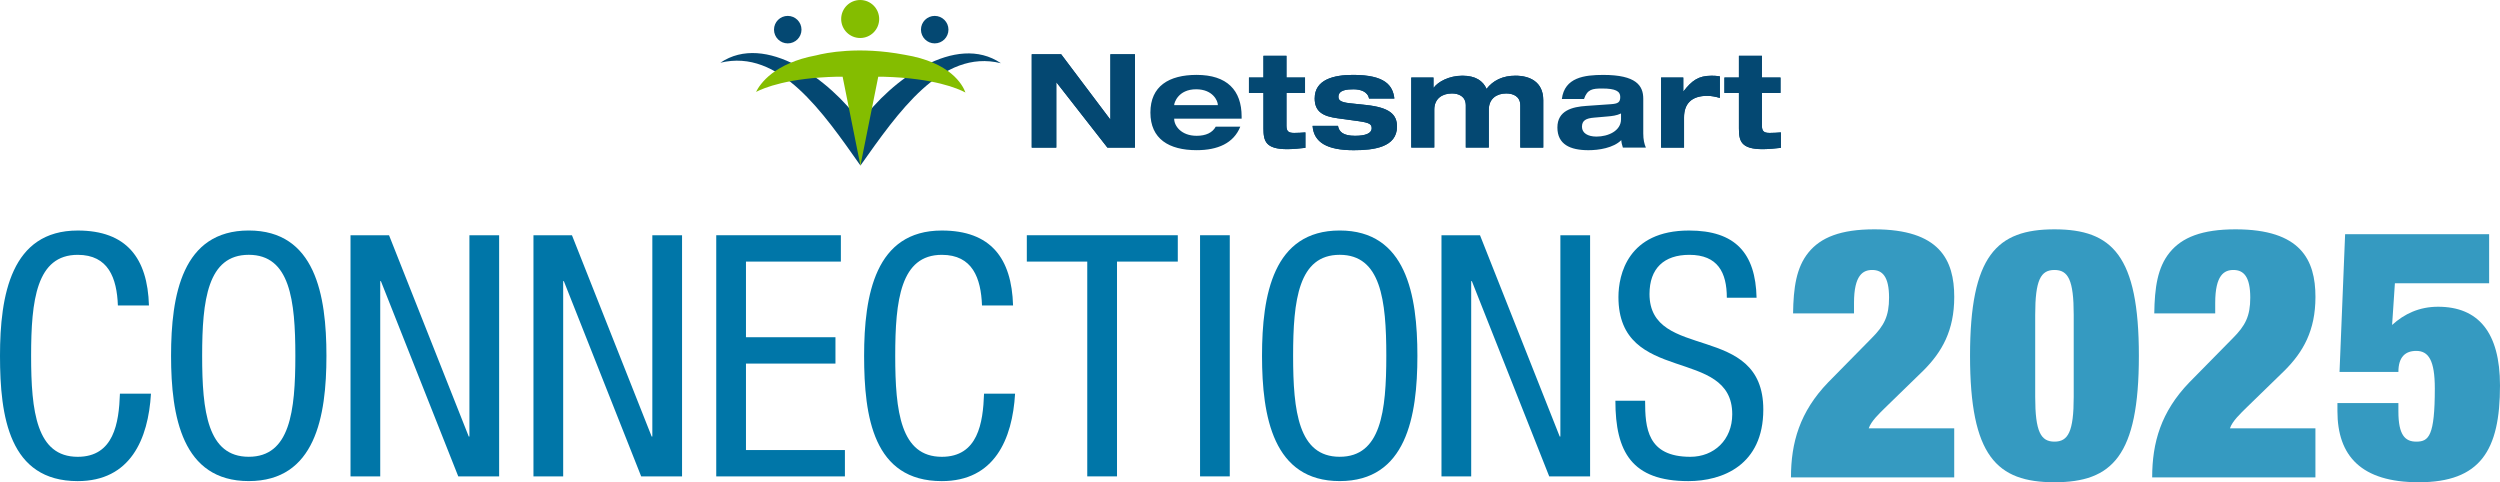 <?xml version="1.0" encoding="UTF-8"?>
<svg id="Layer_2" xmlns="http://www.w3.org/2000/svg" viewBox="0 0 965.73 186.3">
  <defs>
    <style>
      .cls-1 {
        fill: #0076a8;
      }

      .cls-2 {
        fill: #84bd00;
      }

      .cls-3 {
        fill: #044872;
      }

      .cls-4 {
        fill: #359ac1;
      }
    </style>
  </defs>
  <g id="Layer_1-2" data-name="Layer_1">
    <g>
      <path class="cls-1" d="M58.32,152.06c-1.04,17.61-7.96,33.79-28.31,33.79-26.48,0-30.01-24.92-30.01-48.4s4.31-48.4,30.01-48.4c18.92,0,27,10.7,27.53,28.96h-12c-.39-10.57-3.65-19.57-15.52-19.57-15.92,0-18,17.48-18,39.01s2.09,39.01,18,39.01c13.96,0,15.92-13.05,16.31-24.4h12Z"/>
      <path class="cls-1" d="M126.1,137.44c0,23.48-4.3,48.4-30.01,48.4s-30.01-24.92-30.01-48.4,4.31-48.4,30.01-48.4,30.01,24.92,30.01,48.4ZM78.09,137.44c0,21.53,2.09,39.01,18,39.01s18-17.48,18-39.01-2.09-39.01-18-39.01-18,17.48-18,39.01Z"/>
      <path class="cls-1" d="M135.41,90.87h14.87l30.79,77.75h.26v-77.75h11.48v93.15h-15.79l-29.88-75.41h-.26v75.41h-11.48v-93.15Z"/>
      <path class="cls-1" d="M206.07,90.87h14.87l30.79,77.75h.26v-77.75h11.48v93.15h-15.79l-29.87-75.41h-.26v75.41h-11.48v-93.15Z"/>
      <path class="cls-1" d="M276.68,90.87h48.14v10.18h-36.66v29.22h34.57v10.18h-34.57v33.4h38.22v10.18h-49.7v-93.15Z"/>
      <path class="cls-1" d="M392.12,152.06c-1.04,17.61-7.96,33.79-28.31,33.79-26.48,0-30.01-24.92-30.01-48.4s4.31-48.4,30.01-48.4c18.92,0,27,10.7,27.53,28.96h-12c-.39-10.57-3.65-19.57-15.52-19.57-15.92,0-18,17.48-18,39.01s2.09,39.01,18,39.01c13.96,0,15.92-13.05,16.31-24.4h12Z"/>
      <path class="cls-1" d="M431.48,184.02h-11.48v-82.97h-23.35v-10.18h58.32v10.18h-23.48v82.97Z"/>
      <path class="cls-1" d="M463.57,90.87h11.48v93.15h-11.48v-93.15Z"/>
      <path class="cls-1" d="M547.53,137.44c0,23.48-4.3,48.4-30.01,48.4s-30.01-24.92-30.01-48.4,4.31-48.4,30.01-48.4,30.01,24.92,30.01,48.4ZM499.52,137.44c0,21.53,2.09,39.01,18,39.01s18-17.48,18-39.01-2.09-39.01-18-39.01-18,17.48-18,39.01Z"/>
      <path class="cls-1" d="M556.84,90.87h14.87l30.79,77.75h.26v-77.75h11.48v93.15h-15.79l-29.88-75.41h-.26v75.41h-11.48v-93.15Z"/>
      <path class="cls-1" d="M667.06,115.01c0-9.78-3.52-16.57-14.48-16.57-9.78,0-15.39,5.22-15.39,15.13,0,26.22,43.96,10.57,43.96,44.62,0,21.53-15.79,27.66-28.96,27.66-21.79,0-28.18-11.22-28.18-31.05h11.48c0,10.44.78,21.66,17.48,21.66,9.13,0,16.18-6.52,16.18-16.44,0-26.35-43.96-11.09-43.96-45.27,0-8.61,3.65-25.7,27.27-25.7,17.87,0,25.7,8.74,26.09,25.96h-11.48Z"/>
    </g>
    <g>
      <g>
        <path class="cls-3" d="M671.73,29.95h-5.6v5.96h5.6v13.68c0,4.9.81,8.03,9.24,8.03,1.97,0,5.3-.3,6.97-.51v-5.96c-1.41.1-2.78.2-4.34.2-2.32,0-2.98-.71-2.98-2.83v-12.62h7.17v-5.96h-7.17v-8.38h-8.89v8.38h0ZM641.64,57.01h8.89v-11.66c0-5.25,2.88-8.33,8.94-8.33,1.67,0,3.28.35,4.9.81v-8.33c-1.01-.2-2.22-.25-3.23-.25-5.05,0-7.57,1.87-10.8,6.01h-.1v-5.3h-8.58v27.06h0ZM611.9,38.23c1.26-3.74,3.23-4.04,7.02-4.04,5.15,0,6.97,1.06,6.97,3.23s-.91,2.63-3.63,2.83l-9.44.66c-5.4.35-11.21,1.77-11.21,8.33s4.95,8.78,12.01,8.78c3.99,0,9.64-.86,12.67-3.89.05.96.3,1.92.61,2.88h8.89c-.61-1.36-1.01-3.08-1.01-5.45v-13.43c0-5.05-2.73-9.19-15.45-9.19-7.27,0-14.94.96-16,9.29h8.58ZM626.19,46.05c0,4.54-5,6.71-9.49,6.71-3.33,0-5.6-1.36-5.6-3.79s1.57-3.28,4.69-3.53l5.15-.45c1.77-.15,3.58-.35,5.25-1.16v2.22h0ZM587.26,57.01h8.89v-18.33c0-7.12-5.3-9.44-10.75-9.44-4.95,0-8.68,1.87-11.16,5.1-1.36-3.08-4.19-5.1-9.34-5.1s-9.44,2.37-11.06,4.64h-.1v-3.94h-8.58v27.06h8.89v-14.64c0-4.24,3.03-6.26,6.82-6.26,2.47,0,5.35,1.01,5.35,4.64v16.26h8.89v-14.64c0-4.24,3.03-6.26,6.72-6.26,2.57,0,5.45,1.01,5.45,4.64v16.26h0ZM507.04,48.63c.46,6.41,5.66,9.39,15.9,9.39,7.72,0,16.71-1.11,16.71-9.14,0-4.69-2.93-7.37-11.97-8.33l-6.16-.66c-3.84-.4-4.49-1.26-4.49-2.52,0-2.68,3.48-2.88,5.81-2.88,2.58,0,5.5.81,6.01,3.58h9.79c-.61-5.05-3.53-9.14-16-9.14-7.37,0-14.79,1.77-14.79,9.09,0,5.15,3.23,6.92,8.89,7.67l8.08,1.11c4.29.61,5.05,1.21,5.05,2.73,0,1.97-2.37,2.93-6.41,2.93-4.59,0-6.21-1.51-6.61-3.84h-9.8ZM488.06,29.95h-5.6v5.96h5.6v13.68c0,4.9.81,8.03,9.24,8.03,1.97,0,5.3-.3,6.97-.51v-5.96c-1.41.1-2.78.2-4.34.2-2.32,0-2.98-.71-2.98-2.83v-12.62h7.17v-5.96h-7.17v-8.38h-8.89v8.38h0ZM453.58,40.6v-.1c0-.66,1.46-6.01,8.48-6.01,6.51,0,8.38,4.54,8.38,6.01v.1h-16.86ZM469.63,48.93c-1.26,2.32-3.79,3.53-7.37,3.53-6.06,0-8.68-3.94-8.68-6.51v-.1h26.05v-.81c0-10.2-5.66-16.11-17.37-16.11-10.7,0-17.87,4.34-17.87,14.54s7.17,14.54,17.87,14.54c8.13,0,14.29-2.68,16.86-9.09h-9.49ZM428.94,46.1h-.1l-18.93-25.14h-11.36v36.05h9.49v-25.14h.1l19.64,25.14h10.65V20.96h-9.49v25.14h0Z"/>
        <path class="cls-3" d="M671.73,29.95h-5.6v5.96h5.6v13.68c0,4.9.81,8.03,9.24,8.03,1.97,0,5.3-.3,6.97-.51v-5.96c-1.41.1-2.78.2-4.34.2-2.32,0-2.98-.71-2.98-2.83v-12.62h7.17v-5.96h-7.17v-8.38h-8.89v8.38h0Z"/>
        <path class="cls-3" d="M641.64,57.01h8.89v-11.66c0-5.25,2.88-8.33,8.94-8.33,1.67,0,3.28.35,4.9.81v-8.33c-1.01-.2-2.22-.25-3.23-.25-5.05,0-7.57,1.87-10.8,6.01h-.1v-5.3h-8.58v27.06h0Z"/>
        <path class="cls-3" d="M587.26,57.01h8.89v-18.33c0-7.12-5.3-9.44-10.75-9.44-4.95,0-8.68,1.87-11.16,5.1-1.36-3.08-4.19-5.1-9.34-5.1s-9.44,2.37-11.06,4.64h-.1v-3.94h-8.58v27.06h8.89v-14.64c0-4.24,3.03-6.26,6.82-6.26,2.47,0,5.35,1.01,5.35,4.64v16.26h8.89v-14.64c0-4.24,3.03-6.26,6.72-6.26,2.57,0,5.45,1.01,5.45,4.64v16.26h0Z"/>
        <path class="cls-3" d="M507.04,48.63c.46,6.41,5.66,9.39,15.9,9.39,7.72,0,16.71-1.11,16.71-9.14,0-4.69-2.93-7.37-11.97-8.33l-6.16-.66c-3.84-.4-4.49-1.26-4.49-2.52,0-2.68,3.48-2.88,5.81-2.88,2.58,0,5.5.81,6.01,3.58h9.79c-.61-5.05-3.53-9.14-16-9.14-7.37,0-14.79,1.77-14.79,9.09,0,5.15,3.23,6.92,8.89,7.67l8.08,1.11c4.29.61,5.05,1.21,5.05,2.73,0,1.97-2.37,2.93-6.41,2.93-4.59,0-6.21-1.51-6.61-3.84h-9.8Z"/>
        <path class="cls-3" d="M488.06,29.95h-5.6v5.96h5.6v13.68c0,4.9.81,8.03,9.24,8.03,1.97,0,5.3-.3,6.97-.51v-5.96c-1.41.1-2.78.2-4.34.2-2.32,0-2.98-.71-2.98-2.83v-12.62h7.17v-5.96h-7.17v-8.38h-8.89v8.38h0Z"/>
        <polygon class="cls-3" points="428.94 46.1 428.84 46.1 409.91 20.96 398.55 20.96 398.55 57.01 408.04 57.01 408.04 31.86 408.14 31.86 427.78 57.01 438.43 57.01 438.43 20.96 428.94 20.96 428.94 46.1 428.94 46.1"/>
      </g>
      <g>
        <path class="cls-3" d="M386.63,24.42c-22.84-5.67-39.77,19.12-54.25,39.53l.03-16.69c11.87-16.45,36.86-34.68,54.23-22.84Z"/>
        <path class="cls-3" d="M278.25,24.24c22.86-5.6,39.71,19.25,54.13,39.7l.03-16.69c-11.82-16.49-36.75-34.79-54.15-23.01Z"/>
        <circle class="cls-3" cx="304.3" cy="11.45" r="5.31"/>
        <circle class="cls-3" cx="361.07" cy="11.45" r="5.31"/>
        <path class="cls-2" d="M372.94,35.72c-1.09-2.97-5.75-11.64-23.47-14.56h-.01c-17.81-3.39-30.61-.7-34.11.21-16.36,3.02-21.81,11.12-23.3,14.14,3.05-1.58,12.36-5.43,31.38-5.88h2.07s6.88,34.33,6.88,34.33l6.88-34.31h2.17c19.38.54,28.66,4.56,31.52,6.09Z"/>
        <circle class="cls-2" cx="332.28" cy="7.34" r="7.34"/>
      </g>
    </g>
    <g>
      <path class="cls-4" d="M692.65,121.07c.14-9.88,1.22-17.73,5.96-23.55,4.74-5.82,12.45-8.93,25.44-8.93,25.17,0,30.86,11.77,30.86,26.12,0,12.99-4.74,21.25-11.91,28.42l-14.89,14.48c-2.16,2.17-5.28,5.01-6.23,7.85h33.02v18.95h-63.06c0-13.4,3.38-25.31,14.34-36.68l16.78-17.05c4.87-4.87,6.77-8.53,6.77-15.7,0-8.12-2.57-10.69-6.5-10.69-3.52,0-7.04,1.89-7.04,12.72v4.06h-23.55Z"/>
      <path class="cls-4" d="M793.62,88.59c22.33,0,32.61,10.15,32.61,48.85s-10.29,48.85-32.61,48.85-32.61-10.15-32.61-48.85,10.28-48.85,32.61-48.85ZM786.18,153.28c0,13.53,2.17,17.32,7.44,17.32s7.44-3.79,7.44-17.32v-31.67c0-13.53-2.16-17.32-7.44-17.32s-7.44,3.79-7.44,17.32v31.67Z"/>
      <path class="cls-4" d="M832.18,121.07c.14-9.88,1.22-17.73,5.96-23.55,4.74-5.82,12.45-8.93,25.44-8.93,25.17,0,30.86,11.77,30.86,26.12,0,12.99-4.74,21.25-11.91,28.42l-14.89,14.48c-2.16,2.17-5.28,5.01-6.23,7.85h33.02v18.95h-63.06c0-13.4,3.38-25.31,14.34-36.68l16.78-17.05c4.87-4.87,6.77-8.53,6.77-15.7,0-8.12-2.57-10.69-6.5-10.69-3.52,0-7.04,1.89-7.04,12.72v4.06h-23.55Z"/>
      <path class="cls-4" d="M905.91,90.48h55.62v18.95h-36.4l-1.08,16.1c4.74-4.33,10.56-7.04,17.73-7.04,15.56,0,23.95,9.88,23.95,30.45,0,25.04-7.58,37.35-31.4,37.35-22.19,0-31.4-10.15-31.4-27.47v-3.11h23.55v3.25c0,9.07,2.57,11.64,6.9,11.64,4.87,0,7.17-2.17,7.17-20.57,0-10.83-2.43-14.48-7.17-14.48-4.19,0-6.9,2.3-6.9,8.12h-22.74l2.16-53.19Z"/>
    </g>
  </g>
</svg>